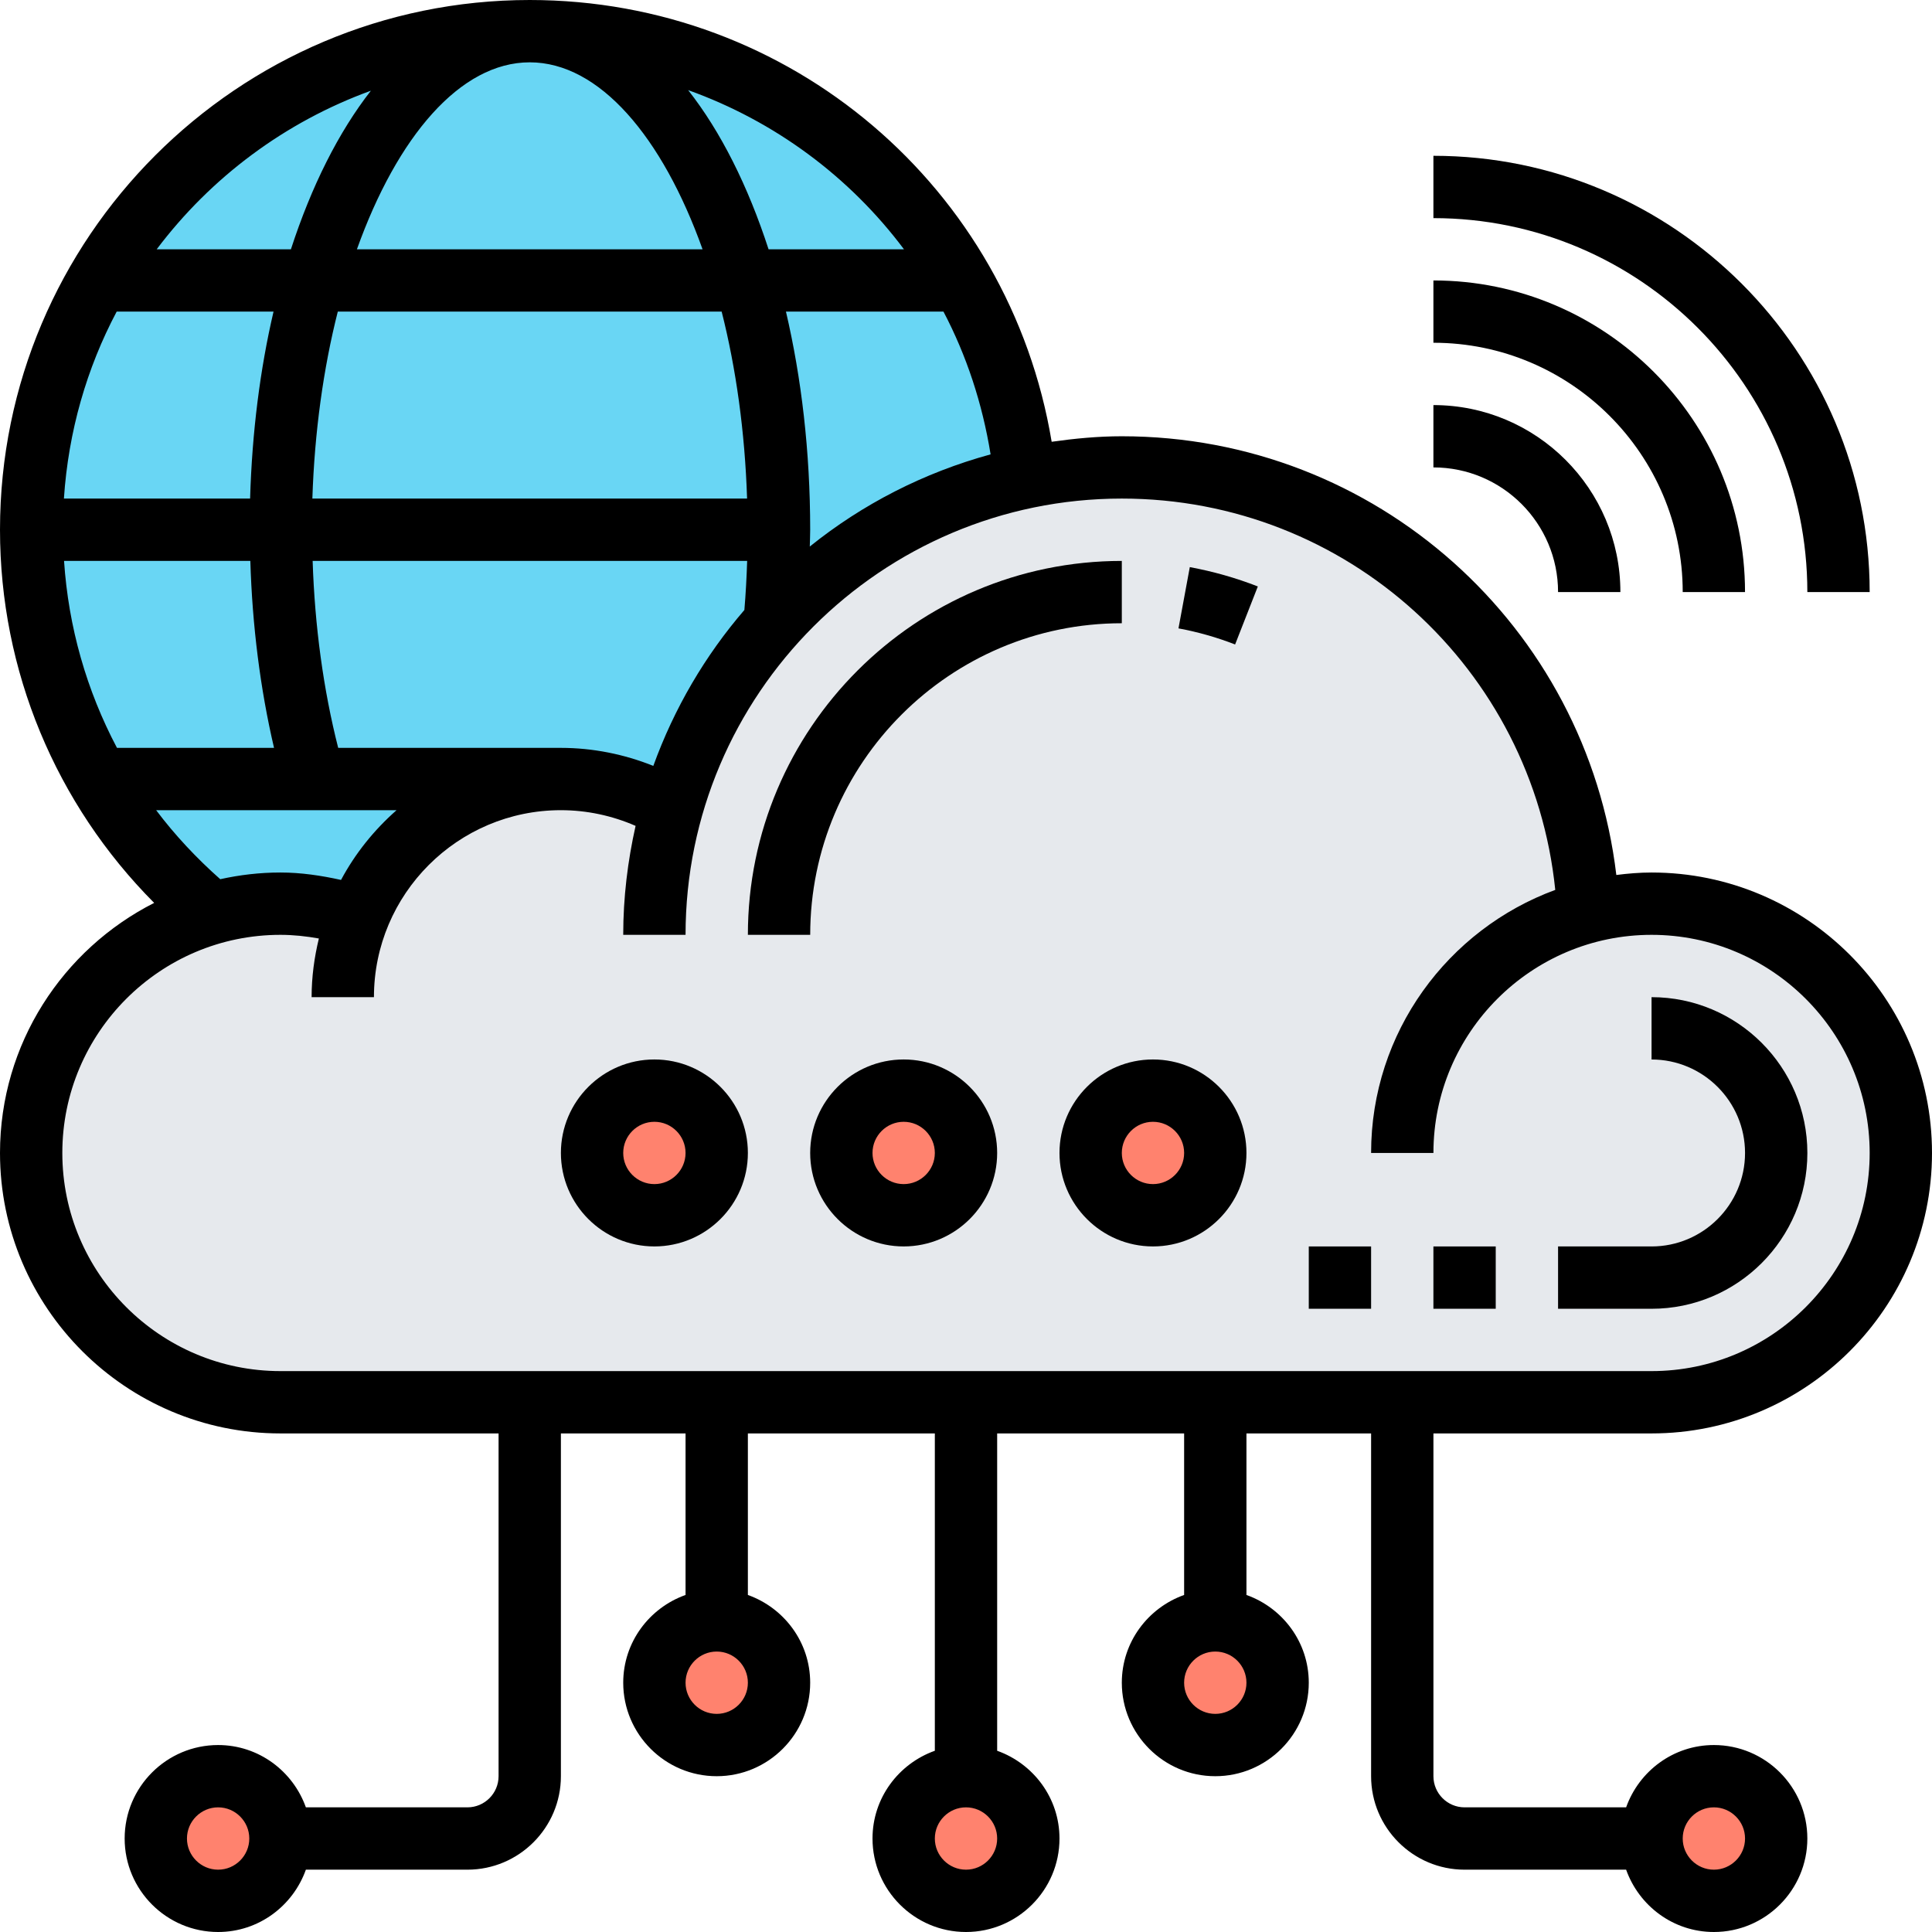 <svg width="100" height="100" viewBox="0 0 100 100" fill="none" xmlns="http://www.w3.org/2000/svg">
<path d="M27.42 53.226C41.672 53.226 53.226 41.672 53.226 27.42C53.226 13.167 41.672 1.613 27.42 1.613C13.167 1.613 1.613 13.167 1.613 27.42C1.613 41.672 13.167 53.226 27.42 53.226Z" fill="#69D6F4"/>
<path d="M34.758 41.887C35.775 38.226 37.629 34.935 40.113 32.193C43.468 28.451 47.984 25.774 53.081 24.709C54.694 24.371 56.355 24.193 58.065 24.193C71.033 24.193 81.613 34.387 82.226 47.193C83.275 46.919 84.355 46.774 85.484 46.774C92.613 46.774 98.388 52.548 98.388 59.677C98.388 66.806 92.613 72.581 85.484 72.581H72.581H62.904H50H37.097H27.42H14.517C7.387 72.581 1.613 66.806 1.613 59.677C1.613 53.79 5.549 48.822 10.936 47.274C12.065 46.951 13.275 46.774 14.517 46.774C15.92 46.774 17.275 47 18.549 47.419C20.21 43.258 24.275 40.322 29.033 40.322C31.129 40.322 33.081 40.887 34.758 41.887Z" fill="#E6E9ED"/>
<path d="M62.904 90.323C64.685 90.323 66.129 88.879 66.129 87.097C66.129 85.315 64.685 83.871 62.904 83.871C61.122 83.871 59.678 85.315 59.678 87.097C59.678 88.879 61.122 90.323 62.904 90.323Z" fill="#FF826E"/>
<path d="M37.097 90.323C38.879 90.323 40.323 88.879 40.323 87.097C40.323 85.315 38.879 83.871 37.097 83.871C35.315 83.871 33.871 85.315 33.871 87.097C33.871 88.879 35.315 90.323 37.097 90.323Z" fill="#FF826E"/>
<path d="M88.71 98.387C90.492 98.387 91.936 96.943 91.936 95.161C91.936 93.38 90.492 91.936 88.71 91.936C86.929 91.936 85.484 93.38 85.484 95.161C85.484 96.943 86.929 98.387 88.71 98.387Z" fill="#FF826E"/>
<path d="M50 98.387C51.782 98.387 53.226 96.943 53.226 95.161C53.226 93.38 51.782 91.936 50 91.936C48.219 91.936 46.774 93.38 46.774 95.161C46.774 96.943 48.219 98.387 50 98.387Z" fill="#FF826E"/>
<path d="M11.29 98.387C13.072 98.387 14.516 96.943 14.516 95.161C14.516 93.38 13.072 91.936 11.29 91.936C9.509 91.936 8.064 93.38 8.064 95.161C8.064 96.943 9.509 98.387 11.29 98.387Z" fill="#FF826E"/>
<path d="M33.871 62.903C35.653 62.903 37.097 61.459 37.097 59.677C37.097 57.895 35.653 56.451 33.871 56.451C32.09 56.451 30.645 57.895 30.645 59.677C30.645 61.459 32.09 62.903 33.871 62.903Z" fill="#FF826E"/>
<path d="M46.775 62.903C48.556 62.903 50 61.459 50 59.677C50 57.895 48.556 56.451 46.775 56.451C44.993 56.451 43.549 57.895 43.549 59.677C43.549 61.459 44.993 62.903 46.775 62.903Z" fill="#FF826E"/>
<path d="M59.678 62.903C61.459 62.903 62.904 61.459 62.904 59.677C62.904 57.895 61.459 56.451 59.678 56.451C57.896 56.451 56.452 57.895 56.452 59.677C56.452 61.459 57.896 62.903 59.678 62.903Z" fill="#FF826E"/>
<path d="M58.065 32.259V29.033C47.392 29.033 38.71 37.715 38.71 48.388H41.936C41.936 39.495 49.171 32.259 58.065 32.259Z" fill="black"/>
<path d="M60.998 32.525C62.001 32.71 62.987 32.991 63.929 33.358L65.105 30.355C63.971 29.912 62.787 29.576 61.584 29.354L60.998 32.525Z" fill="black"/>
<path d="M93.549 59.678C93.549 55.231 89.931 51.613 85.484 51.613V54.839C88.152 54.839 90.323 57.01 90.323 59.678C90.323 62.346 88.152 64.516 85.484 64.516H80.645V67.742H85.484C89.931 67.742 93.549 64.125 93.549 59.678Z" fill="black"/>
<path d="M74.193 64.516H77.419V67.741H74.193V64.516Z" fill="black"/>
<path d="M67.742 64.516H70.968V67.741H67.742V64.516Z" fill="black"/>
<path d="M85.484 74.194C93.487 74.194 100 67.681 100 59.677C100 51.674 93.487 45.161 85.484 45.161C84.866 45.161 84.26 45.213 83.661 45.289C82.126 32.419 71.232 22.581 58.065 22.581C56.829 22.581 55.624 22.698 54.434 22.866C52.247 9.723 40.931 0 27.419 0C12.3 0 0 12.3 0 27.419C0 34.721 2.887 41.614 7.979 46.734C3.253 49.131 0 54.026 0 59.677C0 67.681 6.513 74.194 14.516 74.194H25.806V91.936C25.806 92.824 25.082 93.548 24.194 93.548H15.832C15.165 91.676 13.39 90.323 11.29 90.323C8.623 90.323 6.452 92.493 6.452 95.161C6.452 97.829 8.623 100 11.29 100C13.39 100 15.165 98.647 15.832 96.774H24.194C26.861 96.774 29.032 94.603 29.032 91.936V74.194H35.484V82.555C33.611 83.223 32.258 84.997 32.258 87.097C32.258 89.764 34.429 91.936 37.097 91.936C39.764 91.936 41.935 89.764 41.935 87.097C41.935 84.997 40.582 83.223 38.71 82.555V74.194H48.387V90.619C46.514 91.287 45.161 93.061 45.161 95.161C45.161 97.829 47.332 100 50 100C52.668 100 54.839 97.829 54.839 95.161C54.839 93.061 53.486 91.287 51.613 90.619V74.194H61.29V82.555C59.418 83.223 58.065 84.997 58.065 87.097C58.065 89.764 60.236 91.936 62.903 91.936C65.571 91.936 67.742 89.764 67.742 87.097C67.742 84.997 66.389 83.223 64.516 82.555V74.194H70.968V91.936C70.968 94.603 73.139 96.774 75.806 96.774H84.168C84.835 98.647 86.61 100 88.71 100C91.377 100 93.548 97.829 93.548 95.161C93.548 92.493 91.377 90.323 88.71 90.323C86.61 90.323 84.835 91.676 84.168 93.548H75.806C74.918 93.548 74.194 92.824 74.194 91.936V74.194H85.484ZM11.29 96.774C10.402 96.774 9.677 96.05 9.677 95.161C9.677 94.273 10.402 93.548 11.29 93.548C12.179 93.548 12.903 94.273 12.903 95.161C12.903 96.05 12.179 96.774 11.29 96.774ZM37.097 88.71C36.208 88.71 35.484 87.986 35.484 87.097C35.484 86.208 36.208 85.484 37.097 85.484C37.986 85.484 38.71 86.208 38.71 87.097C38.71 87.986 37.986 88.71 37.097 88.71ZM50 96.774C49.111 96.774 48.387 96.05 48.387 95.161C48.387 94.273 49.111 93.548 50 93.548C50.889 93.548 51.613 94.273 51.613 95.161C51.613 96.05 50.889 96.774 50 96.774ZM62.903 88.71C62.014 88.71 61.29 87.986 61.29 87.097C61.29 86.208 62.014 85.484 62.903 85.484C63.792 85.484 64.516 86.208 64.516 87.097C64.516 87.986 63.792 88.71 62.903 88.71ZM88.71 93.548C89.598 93.548 90.323 94.273 90.323 95.161C90.323 96.05 89.598 96.774 88.71 96.774C87.821 96.774 87.097 96.05 87.097 95.161C87.097 94.273 87.821 93.548 88.71 93.548ZM33.816 39.642C32.302 39.037 30.681 38.71 29.032 38.71H17.505C16.74 35.706 16.292 32.419 16.182 29.032H38.673C38.645 29.886 38.6 30.732 38.529 31.573C36.497 33.931 34.895 36.66 33.816 39.642ZM3.315 29.032H12.957C13.058 32.392 13.473 35.669 14.184 38.71H6.055C4.482 35.737 3.542 32.455 3.315 29.032ZM27.419 3.226C31.019 3.226 34.281 7.076 36.364 12.903H18.474C20.558 7.076 23.819 3.226 27.419 3.226ZM37.353 16.129C38.098 19.066 38.556 22.352 38.669 25.806H16.168C16.281 22.352 16.739 19.066 17.484 16.129H37.353ZM12.945 25.806H3.308C3.539 22.331 4.489 19.052 6.039 16.129H14.158C13.464 19.097 13.047 22.357 12.945 25.806ZM40.681 16.129H48.834C50.023 18.392 50.847 20.879 51.273 23.518C47.811 24.465 44.636 26.098 41.914 28.289C41.921 27.998 41.935 27.71 41.935 27.419C41.935 23.368 41.482 19.558 40.681 16.129ZM46.789 12.903H39.781C38.715 9.624 37.305 6.808 35.619 4.665C40.1 6.269 43.976 9.147 46.789 12.903ZM19.197 4.695C17.523 6.835 16.119 9.64 15.058 12.903H8.111C10.911 9.187 14.747 6.311 19.197 4.695ZM8.082 41.935H20.526C19.366 42.956 18.386 44.173 17.652 45.545C16.623 45.318 15.581 45.161 14.516 45.161C13.445 45.161 12.405 45.285 11.4 45.507C10.169 44.416 9.053 43.226 8.082 41.935ZM3.226 59.677C3.226 53.452 8.29 48.387 14.516 48.387C15.189 48.387 15.852 48.46 16.505 48.576C16.268 49.552 16.129 50.565 16.129 51.613H19.355C19.355 46.276 23.695 41.935 29.032 41.935C30.371 41.935 31.686 42.218 32.898 42.747C32.49 44.565 32.258 46.448 32.258 48.387H35.484C35.484 35.935 45.613 25.806 58.065 25.806C69.718 25.806 79.331 34.613 80.5 46.061C74.947 48.102 70.968 53.427 70.968 59.677H74.194C74.194 53.452 79.258 48.387 85.484 48.387C91.71 48.387 96.774 53.452 96.774 59.677C96.774 65.903 91.71 70.968 85.484 70.968H14.516C8.29 70.968 3.226 65.903 3.226 59.677Z" fill="black"/>
<path d="M59.678 54.838C57.01 54.838 54.839 57.009 54.839 59.677C54.839 62.344 57.01 64.515 59.678 64.515C62.345 64.515 64.516 62.344 64.516 59.677C64.516 57.009 62.345 54.838 59.678 54.838ZM59.678 61.289C58.789 61.289 58.065 60.565 58.065 59.677C58.065 58.788 58.789 58.064 59.678 58.064C60.566 58.064 61.291 58.788 61.291 59.677C61.291 60.565 60.566 61.289 59.678 61.289Z" fill="black"/>
<path d="M46.774 54.838C44.106 54.838 41.935 57.009 41.935 59.677C41.935 62.344 44.106 64.515 46.774 64.515C49.442 64.515 51.613 62.344 51.613 59.677C51.613 57.009 49.442 54.838 46.774 54.838ZM46.774 61.289C45.886 61.289 45.161 60.565 45.161 59.677C45.161 58.788 45.886 58.064 46.774 58.064C47.663 58.064 48.387 58.788 48.387 59.677C48.387 60.565 47.663 61.289 46.774 61.289Z" fill="black"/>
<path d="M33.871 54.838C31.203 54.838 29.032 57.009 29.032 59.677C29.032 62.344 31.203 64.515 33.871 64.515C36.539 64.515 38.71 62.344 38.71 59.677C38.71 57.009 36.539 54.838 33.871 54.838ZM33.871 61.289C32.982 61.289 32.258 60.565 32.258 59.677C32.258 58.788 32.982 58.064 33.871 58.064C34.76 58.064 35.484 58.788 35.484 59.677C35.484 60.565 34.76 61.289 33.871 61.289Z" fill="black"/>
<path d="M80.645 30.644H83.871C83.871 25.307 79.531 20.967 74.193 20.967V24.193C77.751 24.193 80.645 27.086 80.645 30.644Z" fill="black"/>
<path d="M87.097 30.645H90.322C90.322 21.751 83.087 14.516 74.193 14.516V17.741C81.308 17.741 87.097 23.53 87.097 30.645Z" fill="black"/>
<path d="M93.548 30.645H96.774C96.774 18.194 86.645 8.064 74.193 8.064V11.29C84.866 11.29 93.548 19.973 93.548 30.645Z" fill="black"/>
</svg>
